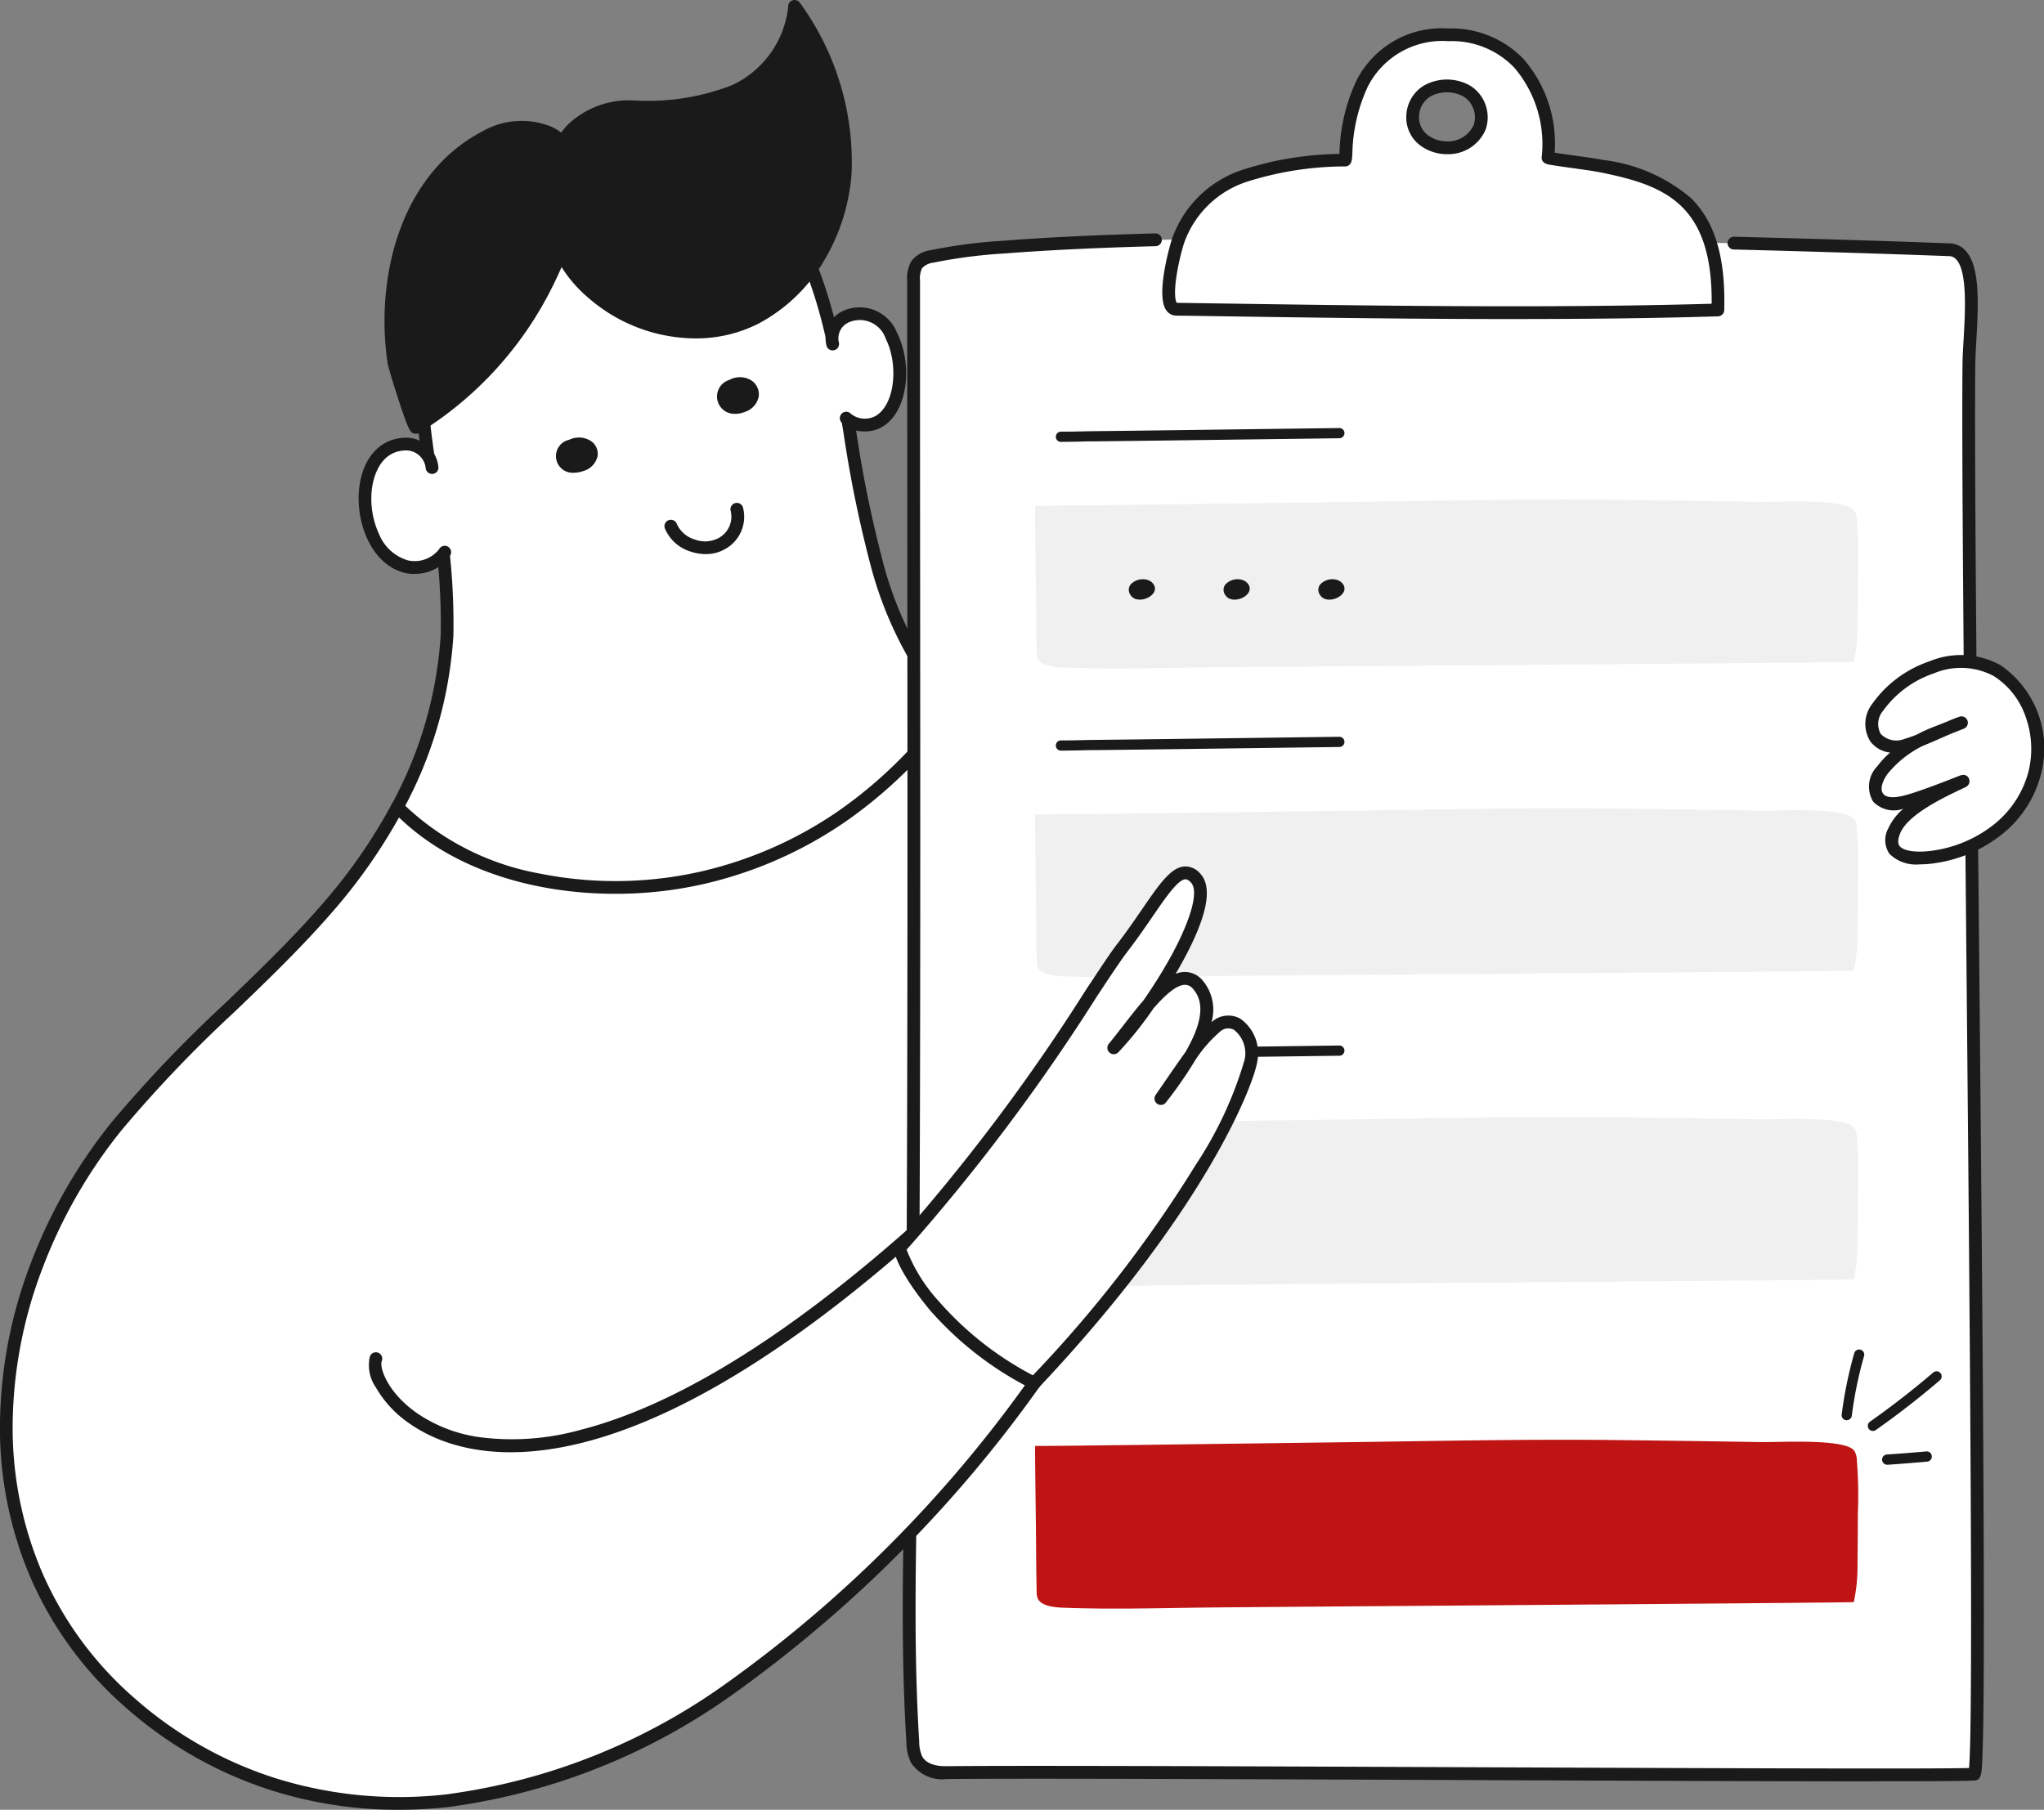 <svg id="グループ_1" data-name="グループ 1" xmlns="http://www.w3.org/2000/svg" xmlns:xlink="http://www.w3.org/1999/xlink" width="100" height="88.549" viewBox="0 0 100 88.549">
  <rect x="0" y="0" width="100" height="88.549" fill="#808080" stroke="none"/>
  <defs>
    <clipPath id="clip-path">
      <rect id="長方形_444" data-name="長方形 444" width="100" height="88.549" fill="none"/>
    </clipPath>
  </defs>
  <g id="グループ_185" data-name="グループ 185" transform="translate(0 0)" clip-path="url(#clip-path)">
    <path id="パス_2928" data-name="パス 2928" d="M52.692,547.746c-.4-1.429-.84-3.809-1.668-5.026-.907-1.332-3.738-1.909-5.212-2.3a25.653,25.653,0,0,0-12.24-.164,23.39,23.39,0,0,0-8.093,3.452,5.514,5.514,0,0,0-1.918,2.639,20.365,20.365,0,0,1-2.828,3.916c-3.243,3.748-7.233,6.852-10.335,10.708-6.7,8.329-7.913,20.7.663,28.228,9.78,8.589,26.623,7.189,43.746-15.8,1.736-2.33.169-17.449-2.115-25.658" transform="translate(-4.688 -505.874)" fill="#fff"/>
    <path id="パス_2929" data-name="パス 2929" d="M338.273,127.659a20.693,20.693,0,0,1-12.188,8.284c-5.035,1.16-11.335.261-14.91-3.468a20.182,20.182,0,0,0,2.425-8.411c.3-5.437-2.212-10.8-.892-16.194a11.8,11.8,0,0,1,5.188-7.341,9.076,9.076,0,0,1,8.815-.362c3.262,1.777,4.863,5.561,5.7,9.179.851,3.678,1.163,7.474,2.184,11.108a18.386,18.386,0,0,0,3.677,7.2" transform="translate(-291.728 -92.993)" fill="#fff"/>
    <path id="パス_2930" data-name="パス 2930" d="M317.146,132.04c-3.928,0-8.12-1.151-10.884-4.035a.312.312,0,0,1-.05-.363,19.866,19.866,0,0,0,2.389-8.281,31.694,31.694,0,0,0-.625-6.808c-.508-3.083-1.034-6.27-.258-9.443a12.064,12.064,0,0,1,5.331-7.535,9.379,9.379,0,0,1,9.125-.368c2.8,1.524,4.767,4.681,5.855,9.383.369,1.6.641,3.236.9,4.822a58.851,58.851,0,0,0,1.276,6.272,17.88,17.88,0,0,0,3.61,7.082.312.312,0,0,1,.018.391,22.588,22.588,0,0,1-5.421,5.347,20.172,20.172,0,0,1-6.949,3.058,19.425,19.425,0,0,1-4.321.478m-10.276-4.307a12.911,12.911,0,0,0,6.587,3.318,18.864,18.864,0,0,0,7.869-.1,19.55,19.55,0,0,0,6.735-2.963,21.889,21.889,0,0,0,5.123-5,18.714,18.714,0,0,1-3.578-7.136,59.291,59.291,0,0,1-1.291-6.339c-.261-1.576-.532-3.206-.9-4.783-1.046-4.521-2.911-7.54-5.545-8.975a8.744,8.744,0,0,0-8.5.355,11.436,11.436,0,0,0-5.045,7.147c-.746,3.048-.231,6.172.268,9.192a32.162,32.162,0,0,1,.632,6.944,20.42,20.42,0,0,1-2.355,8.338" transform="translate(-287.039 -88.308)" fill="#1a1a1a"/>
    <path id="パス_2931" data-name="パス 2931" d="M285.895,353.638a2.114,2.114,0,0,0,1.518-.342c.482-.22.883-.323,1.057-.907a4.624,4.624,0,0,0,.057-1.82,2.524,2.524,0,0,0-.447-1.054c-.24-.332-.6-.474-.86-.754-.439-.475-.479-1.126-1.327-1.127-2.846,0-2.589,5.4,0,6" transform="translate(-266.114 -325.907)" fill="#fff"/>
    <path id="パス_2932" data-name="パス 2932" d="M283.445,349.3a1.883,1.883,0,0,1-.427-.046c-1.645-.385-2.45-2.462-2.252-4.165.176-1.516,1.064-2.457,2.318-2.457h0a1.594,1.594,0,0,1,1.554,1.419.312.312,0,0,1-.619.086.968.968,0,0,0-.936-.881h0c-1.369,0-1.645,1.457-1.7,1.9a4.142,4.142,0,0,0,.355,2.2,2.192,2.192,0,0,0,1.418,1.282,1.518,1.518,0,0,0,1.517-.549.312.312,0,1,1,.552.293,2.056,2.056,0,0,1-1.785.912" transform="translate(-263.191 -321.218)" fill="#1a1a1a"/>
    <path id="パス_2933" data-name="パス 2933" d="M636.964,250.832c-.508.32-.918.149-1.426-.027-.382-.133-.246-.079-.611.052a.908.908,0,0,1-.692-.021,1.266,1.266,0,0,1-.646-.836,4.563,4.563,0,0,1,.1-1.736,2.009,2.009,0,0,1,.119-.554.679.679,0,0,1,.387-.393c.093-.031.194-.034.286-.068.3-.11.146-.6.232-.858a1.075,1.075,0,0,1,.617-.674c2.668-1.033,3.464,3.963,1.634,5.117" transform="translate(-593.935 -230.228)" fill="#fff"/>
    <path id="パス_2934" data-name="パス 2934" d="M648.333,246.674a1.572,1.572,0,0,1-1.135-.435.312.312,0,1,1,.455-.429,1.1,1.1,0,0,0,1.234.094c.967-.61,1.071-2.573.477-3.752a1.343,1.343,0,0,0-1.832-.808.856.856,0,0,0-.465.982.313.313,0,1,1-.615.114,1.479,1.479,0,0,1,.853-1.679,1.972,1.972,0,0,1,2.616,1.11c.727,1.446.579,3.754-.7,4.562a1.677,1.677,0,0,1-.888.241" transform="translate(-606.025 -225.565)" fill="#1a1a1a"/>
    <path id="パス_2935" data-name="パス 2935" d="M441.1,348.59c.952-.327.454-1.331-.45-.951-.842.354-.418,1.249.45.951" transform="translate(-412.687 -325.833)" fill="#1a1a1a"/>
    <path id="パス_2936" data-name="パス 2936" d="M436.092,344.288a.816.816,0,0,1-.233-1.612,1.078,1.078,0,0,1,1.1.087.753.753,0,0,1,.286.723.985.985,0,0,1-.714.724,1.349,1.349,0,0,1-.439.078m.277-1.1a.7.7,0,0,0-.268.061c-.187.079-.294.2-.259.291s.208.172.486.077c.2-.07.29-.17.3-.239a.14.14,0,0,0-.059-.128.319.319,0,0,0-.2-.061" transform="translate(-408.011 -321.158)" fill="#1a1a1a"/>
    <path id="パス_2937" data-name="パス 2937" d="M567.283,301.376c.934-.374.369-1.419-.513-.991-.823.4-.339,1.332.513.991" transform="translate(-530.95 -281.517)" fill="#1a1a1a"/>
    <path id="パス_2938" data-name="パス 2938" d="M562.245,297.091a.848.848,0,0,1-.292-1.659,1.064,1.064,0,0,1,1.094.038.814.814,0,0,1,.344.756.984.984,0,0,1-.672.768,1.277,1.277,0,0,1-.474.1m.358-.387h0Zm-.106-.78a.631.631,0,0,0-.271.07c-.192.093-.285.226-.235.339s.239.184.5.081c.166-.066.272-.164.284-.262a.188.188,0,0,0-.086-.173.318.318,0,0,0-.188-.055" transform="translate(-526.269 -276.844)" fill="#1a1a1a"/>
    <path id="パス_2939" data-name="パス 2939" d="M522.286,396.209a2.3,2.3,0,0,1-.746-.126,1.992,1.992,0,0,1-1.24-1.107.313.313,0,1,1,.581-.23,1.391,1.391,0,0,0,.861.746,1.425,1.425,0,0,0,1.166-.062,1.184,1.184,0,0,0,.6-1.34.312.312,0,0,1,.608-.146,1.8,1.8,0,0,1-.887,2.024,1.854,1.854,0,0,1-.941.241" transform="translate(-487.763 -369.099)" fill="#1a1a1a"/>
    <path id="パス_2940" data-name="パス 2940" d="M308.352,101.78a7.452,7.452,0,0,1,2.241-1.772,3.545,3.545,0,0,1,3.087-.205c2.645,1.262.719,5.807-.225,7.629a17.292,17.292,0,0,1-6.283,6.794,22.638,22.638,0,0,1-1.072-3.184c-.481-3.121.143-6.821,2.252-9.262" transform="translate(-286.826 -93.315)" fill="#1a1a1a"/>
    <path id="パス_2941" data-name="パス 2941" d="M302.526,109.886a.323.323,0,0,1-.136-.03c-.136-.064-.211-.1-.728-1.686-.181-.556-.481-1.518-.514-1.733-.432-2.8-.048-6.769,2.324-9.514a7.776,7.776,0,0,1,2.335-1.846,3.849,3.849,0,0,1,3.365-.209,2.5,2.5,0,0,1,1.333,1.513c.7,2.087-.756,5.27-1.415,6.542a17.583,17.583,0,0,1-6.4,6.918.318.318,0,0,1-.164.046m.237-.507h0Zm1.182-12.047c-2.233,2.584-2.59,6.348-2.18,9.01.04.257.622,2.088.889,2.787a17.013,17.013,0,0,0,5.88-6.493c1.92-3.706,1.54-5.572,1.378-6.055a1.868,1.868,0,0,0-1.009-1.148,3.227,3.227,0,0,0-2.81.2,7.152,7.152,0,0,0-2.148,1.7" transform="translate(-282.182 -88.662)" fill="#1a1a1a"/>
    <path id="パス_2942" data-name="パス 2942" d="M430.7,19.039a7.322,7.322,0,0,0,8.012,1.18,8.717,8.717,0,0,0,4.335-7.081A12.944,12.944,0,0,0,440.575,5a5.083,5.083,0,0,1-2.929,4.138,11.578,11.578,0,0,1-4.982.773c-2.736-.026-4.291,1.945-4.181,4.681a6.217,6.217,0,0,0,2.22,4.445" transform="translate(-401.699 -4.69)" fill="#1a1a1a"/>
    <path id="パス_2943" data-name="パス 2943" d="M431.031,16.56a8.021,8.021,0,0,1-5.219-1.972,6.537,6.537,0,0,1-2.327-4.668,5.027,5.027,0,0,1,1.254-3.763,4.308,4.308,0,0,1,3.185-1.243h.057a11.356,11.356,0,0,0,4.848-.744A4.8,4.8,0,0,0,435.577.311a.312.312,0,0,1,.569-.173,13.248,13.248,0,0,1,2.53,8.336,9.7,9.7,0,0,1-1.329,4.253,8.179,8.179,0,0,1-3.172,3.082,6.723,6.723,0,0,1-3.145.751M427.925,5.538a3.7,3.7,0,0,0-2.737,1.053,4.414,4.414,0,0,0-1.078,3.3,5.919,5.919,0,0,0,2.113,4.222,6.989,6.989,0,0,0,7.661,1.139,8.43,8.43,0,0,0,4.169-6.827,12.341,12.341,0,0,0-1.969-7.244,5.626,5.626,0,0,1-2.993,3.552,11.914,11.914,0,0,1-5.115.8h-.05" transform="translate(-397.013 -0.003)" fill="#1a1a1a"/>
    <path id="パス_2944" data-name="パス 2944" d="M763.521,192.3c.02-1.844.6-5.627-1-5.627-.075,0-32.241-1.245-46.178-.13a24.8,24.8,0,0,0-3.553.458,1.156,1.156,0,0,0-.746.4,1.385,1.385,0,0,0-.155.781c-.008,18.04.062,36.078-.067,54.117-.041,5.763-.334,11.626.026,17.377a2.062,2.062,0,0,0,.187.874,1.559,1.559,0,0,0,1.449.636c7.416-.085,48.9.211,50.3.076.505-.049-.374-58.585-.261-68.96" transform="translate(-667.196 -174.445)" fill="#fff"/>
    <path id="パス_2945" data-name="パス 2945" d="M754.381,258.531c-4.651,0-12.129-.03-19.878-.062-10.9-.044-22.172-.09-25.694-.05a1.82,1.82,0,0,1-1.726-.8,2.33,2.33,0,0,1-.225-1.006c-.261-4.169-.179-8.45-.1-12.59.03-1.58.062-3.213.073-4.809.093-12.982.083-26.181.073-38.946,0-4.971-.008-10.112-.006-15.169a1.659,1.659,0,0,1,.208-.956,1.426,1.426,0,0,1,.936-.529,25.133,25.133,0,0,1,3.6-.464c2-.16,4.488-.28,7.407-.357a.313.313,0,0,1,.016.625c-2.908.077-5.389.2-7.374.355a24.678,24.678,0,0,0-3.509.451.885.885,0,0,0-.557.27,1.146,1.146,0,0,0-.1.606c0,5.056,0,10.2.006,15.168.01,12.766.02,25.967-.073,38.951-.012,1.6-.043,3.235-.073,4.817-.079,4.127-.161,8.4.1,12.538a1.785,1.785,0,0,0,.148.742c.233.422.836.478,1.172.474,3.527-.041,14.8.005,25.7.05,11.07.045,22.5.092,24.341.038.224-2.353.024-23.5-.137-40.614-.116-12.328-.226-23.972-.182-28.049,0-.351.027-.77.053-1.212.08-1.416.19-3.355-.365-3.942a.481.481,0,0,0-.372-.157l-.166-.006c-3.133-.115-6.81-.228-10.352-.318a.313.313,0,0,1,.008-.625h.008c3.545.09,7.224.2,10.359.318l.148.005a1.1,1.1,0,0,1,.822.353c.739.782.63,2.708.534,4.407-.025.436-.048.847-.052,1.184-.045,4.071.065,15.712.182,28.036.092,9.766.188,19.865.223,27.681.019,4.235.019,7.358,0,9.548-.011,1.2-.028,2.113-.051,2.727-.035.93-.046,1.243-.374,1.275-.276.027-2.03.037-4.75.037" transform="translate(-662.514 -171.373)" fill="#1a1a1a"/>
    <path id="パス_2946" data-name="パス 2946" d="M850.353,398.98c-.01.031-28.53.235-31.155.26-2.517.023-5.015.11-7.533.014-.481-.018-1.063-.095-1.232-.441a.757.757,0,0,1-.056-.323c-.03-1.268-.026-2.537-.045-3.8,0-.275-.049-3.351-.026-3.351.973,0,1.947-.014,2.915-.025q1.669-.018,3.338-.04l8.626-.113c4.478-.057,8.966-.161,13.445-.111q3.574.04,7.148.1c.95.015,4.237-.188,4.612.446a.92.92,0,0,1,.109.372,21.9,21.9,0,0,1,.055,2.64q-.009,1.3-.018,2.6a8.489,8.489,0,0,1-.182,1.777" transform="translate(-759.659 -366.593)" fill="#f0f0f0"/>
    <path id="パス_2947" data-name="パス 2947" d="M826.761,335.788a.25.25,0,0,1,0-.5c.528,0,.68-.006.873-.011.16,0,.342-.009.784-.014q1.669-.018,3.338-.04l4.238-.056,4.388-.057h0a.25.25,0,0,1,0,.5l-4.387.057-4.238.055q-1.669.021-3.339.04c-.438,0-.618.009-.776.013-.188,0-.35.009-.884.011Z" transform="translate(-774.856 -314.167)" fill="#1a1a1a"/>
    <path id="パス_2948" data-name="パス 2948" d="M850.353,640.679c-.01.031-28.53.235-31.155.26-2.517.023-5.015.11-7.533.014-.481-.018-1.063-.095-1.232-.441a.757.757,0,0,1-.056-.323c-.03-1.268-.026-2.537-.045-3.8,0-.275-.049-3.351-.026-3.351.973,0,1.947-.014,2.915-.025q1.669-.018,3.338-.04l8.626-.113c4.478-.057,8.966-.161,13.445-.111q3.574.04,7.148.1c.95.015,4.237-.188,4.612.446a.919.919,0,0,1,.109.372,21.9,21.9,0,0,1,.055,2.64q-.009,1.3-.018,2.6a8.49,8.49,0,0,1-.182,1.777" transform="translate(-759.659 -593.187)" fill="#f0f0f0"/>
    <path id="パス_2949" data-name="パス 2949" d="M826.761,577.487a.25.25,0,0,1,0-.5c.528,0,.68-.006.873-.011.16,0,.342-.009.784-.014q1.669-.018,3.338-.04l4.215-.055,4.411-.058h0a.25.25,0,0,1,0,.5l-4.411.058-4.215.055q-1.669.021-3.339.04c-.438,0-.618.009-.776.013-.188,0-.35.009-.884.011Z" transform="translate(-774.856 -540.76)" fill="#1a1a1a"/>
    <path id="パス_2950" data-name="パス 2950" d="M850.353,882.378c-.01.031-28.53.235-31.155.26-2.517.023-5.015.11-7.533.014-.481-.018-1.063-.095-1.232-.441a.757.757,0,0,1-.056-.323c-.03-1.268-.026-2.537-.045-3.8,0-.275-.049-3.351-.026-3.351.973,0,1.947-.014,2.915-.025q1.669-.018,3.338-.04l8.626-.113c4.478-.057,8.966-.161,13.445-.111q3.574.04,7.148.1c.95.015,4.237-.188,4.612.446a.92.92,0,0,1,.109.372,21.9,21.9,0,0,1,.055,2.64q-.009,1.3-.018,2.6a8.49,8.49,0,0,1-.182,1.777" transform="translate(-759.659 -819.78)" fill="#f0f0f0"/>
    <path id="パス_2951" data-name="パス 2951" d="M826.761,819.187a.25.25,0,0,1,0-.5c.528,0,.68-.006.872-.011.16,0,.342-.009.784-.014q1.669-.018,3.338-.04l4.215-.055,4.411-.058h0a.25.25,0,0,1,0,.5l-4.411.058-4.215.055q-1.669.021-3.339.04c-.438,0-.618.009-.776.013-.188,0-.35.009-.884.011Z" transform="translate(-774.856 -767.354)" fill="#1a1a1a"/>
    <path id="パス_2952" data-name="パス 2952" d="M850.353,1135.033c-.01.031-28.53.235-31.155.26-2.517.023-5.015.109-7.533.014-.481-.018-1.063-.094-1.232-.441a.757.757,0,0,1-.056-.323c-.03-1.268-.026-2.537-.045-3.8,0-.275-.049-3.351-.026-3.351.973,0,1.947-.014,2.915-.025q1.669-.018,3.338-.04l8.626-.113c4.478-.057,8.966-.161,13.445-.111q3.574.04,7.148.1c.95.015,4.237-.188,4.612.446a.92.92,0,0,1,.109.372,21.9,21.9,0,0,1,.055,2.64q-.009,1.3-.018,2.6a8.49,8.49,0,0,1-.182,1.776" transform="translate(-759.659 -1056.645)" fill="#bf1414"/>
    <path id="パス_2953" data-name="パス 2953" d="M935.932,33.671c-.624-.126-2.615-.363-2.612-.409.217-2.919-1.272-6.017-4.877-6.015-5.459,0-4.9,6.124-5.055,6.13-3.162.119-7.015.531-8.192,4.02-.15.445-.876,3.262-.06,3.276,8.4.127,18.169.29,26.495.037.149-5.332-2.376-6.37-5.7-7.039m-7.581-.894a1.89,1.89,0,0,1-1.119-.376,1.473,1.473,0,0,1,.177-2.407,2,2,0,0,1,1.962.029,1.512,1.512,0,0,1,.6,1.731,1.677,1.677,0,0,1-1.623,1.023" transform="translate(-857.585 -25.544)" fill="#fff"/>
    <path id="パス_2954" data-name="パス 2954" d="M926.916,36.468c-5.206,0-10.534-.081-15.467-.156L910.5,36.3a.6.6,0,0,1-.492-.264c-.55-.78.252-3.4.261-3.424a5.437,5.437,0,0,1,3.539-3.467,15.842,15.842,0,0,1,4.677-.755c0-.024,0-.048,0-.072a8.881,8.881,0,0,1,.82-3.5,4.675,4.675,0,0,1,4.5-2.568h0a4.89,4.89,0,0,1,3.7,1.513,6.307,6.307,0,0,1,1.506,4.565c.223.035.57.084.868.126.576.081,1.172.164,1.478.226a8.137,8.137,0,0,1,4.309,1.854c1.192,1.17,1.713,2.918,1.641,5.5a.312.312,0,0,1-.3.3c-3.207.1-6.622.133-10.091.133M937,36.022h0Zm-26.481-.349.942.014c8.112.123,17.293.262,25.232.031.046-4.923-2.339-5.8-5.454-6.429-.288-.058-.9-.144-1.442-.22-.306-.043-.6-.083-.809-.117-.118-.018-.2-.033-.266-.045-.3-.059-.355-.227-.345-.357a5.768,5.768,0,0,0-1.325-4.366,4.227,4.227,0,0,0-3.238-1.313h0a4.091,4.091,0,0,0-3.947,2.229,8.182,8.182,0,0,0-.752,3.252c-.007.116-.013.207-.02.275-.034.315-.218.369-.325.373a15.918,15.918,0,0,0-4.744.727,4.848,4.848,0,0,0-3.163,3.081,11.43,11.43,0,0,0-.348,1.529c-.158,1.02-.024,1.289.006,1.334m13.229-7.27h-.032a2.2,2.2,0,0,1-1.3-.441,1.708,1.708,0,0,1-.662-1.483,1.8,1.8,0,0,1,.871-1.441,2.3,2.3,0,0,1,2.289.035,1.835,1.835,0,0,1,.728,2.1,1.977,1.977,0,0,1-1.889,1.229m-.023-.625a1.379,1.379,0,0,0,1.324-.818,1.208,1.208,0,0,0-.476-1.361,1.691,1.691,0,0,0-1.636-.024,1.171,1.171,0,0,0-.565.942,1.092,1.092,0,0,0,.42.949,1.572,1.572,0,0,0,.933.311Z" transform="translate(-852.952 -20.857)" fill="#1a1a1a"/>
    <path id="パス_2955" data-name="パス 2955" d="M1441.891,1060l-.032,0a.25.25,0,0,1-.216-.28,20.288,20.288,0,0,1,.614-3,.25.25,0,0,1,.481.137,19.744,19.744,0,0,0-.6,2.921.25.25,0,0,1-.248.219" transform="translate(-1351.541 -990.51)" fill="#1a1a1a"/>
    <path id="パス_2956" data-name="パス 2956" d="M1462.372,1076.456a.25.25,0,0,1-.144-.454c1.072-.756,2.113-1.566,3.095-2.406a.25.25,0,0,1,.325.38c-.994.85-2.047,1.67-3.132,2.434a.248.248,0,0,1-.144.046" transform="translate(-1370.742 -1006.442)" fill="#1a1a1a"/>
    <path id="パス_2957" data-name="パス 2957" d="M1473.674,1136.921a.25.25,0,0,1-.016-.5c.651-.043,1.3-.094,1.918-.151a.25.25,0,1,1,.046.5c-.625.057-1.275.108-1.93.152h-.017" transform="translate(-1381.338 -1065.255)" fill="#1a1a1a"/>
    <path id="パス_2958" data-name="パス 2958" d="M883.738,453.719a.421.421,0,0,0-.015.511c.327.556,1.516.024,1.122-.532a.574.574,0,0,0-.325-.209.816.816,0,0,0-.782.23" transform="translate(-828.419 -425.126)" fill="#1a1a1a"/>
    <path id="パス_2959" data-name="パス 2959" d="M957.928,453.719a.421.421,0,0,0-.015.511c.327.556,1.516.024,1.122-.532a.574.574,0,0,0-.325-.209.816.816,0,0,0-.782.23" transform="translate(-897.973 -425.126)" fill="#1a1a1a"/>
    <path id="パス_2960" data-name="パス 2960" d="M1032.12,453.719a.421.421,0,0,0-.015.511c.327.556,1.516.024,1.122-.532a.575.575,0,0,0-.325-.209.816.816,0,0,0-.782.23" transform="translate(-967.528 -425.126)" fill="#1a1a1a"/>
    <path id="パス_2961" data-name="パス 2961" d="M24.135,631.729a26.741,26.741,0,0,1-3.4,4.91c-3.243,3.748-7.233,6.852-10.335,10.708-6.7,8.329-7.913,20.7.663,28.228,9.78,8.589,27.186,7.394,44.236-15.655l-6.585-6.728c-19.638,16.848-26.306,7.157-25.638,5.535Z" transform="translate(-4.688 -592.247)" fill="#fff"/>
    <path id="パス_2962" data-name="パス 2962" d="M19.5,676.107a20.421,20.421,0,0,1-6.238-.956,19.848,19.848,0,0,1-7.091-4.031,17.867,17.867,0,0,1-4.745-6.53A18.636,18.636,0,0,1,0,657.067a22.567,22.567,0,0,1,1.488-7.654,25.308,25.308,0,0,1,3.977-6.951,64.1,64.1,0,0,1,5.585-5.851c1.612-1.552,3.279-3.157,4.757-4.865a26.462,26.462,0,0,0,3.363-4.852.312.312,0,0,1,.552.294,27.088,27.088,0,0,1-3.442,4.968c-1.5,1.73-3.174,3.345-4.8,4.906a63.6,63.6,0,0,0-5.531,5.793,24.684,24.684,0,0,0-3.879,6.78,21.943,21.943,0,0,0-1.448,7.442A18.015,18.015,0,0,0,2,664.348a17.246,17.246,0,0,0,4.582,6.3,19.228,19.228,0,0,0,6.869,3.905,20.292,20.292,0,0,0,8.386.8,30.312,30.312,0,0,0,13.717-5.446,63.04,63.04,0,0,0,14.662-14.671l-5.583-6.887c-14.957,13.14-22.2,10.565-24.63,8.837a5.364,5.364,0,0,1-1.619-1.752,1.892,1.892,0,0,1-.284-1.518.312.312,0,1,1,.578.238c-.116.281.228,1.483,1.688,2.523a7.153,7.153,0,0,0,3.1,1.2,12.445,12.445,0,0,0,4.924-.356c4.6-1.173,10-4.489,16.069-9.857a.312.312,0,0,1,.45.037l5.941,7.329a.313.313,0,0,1,.008.383A63.9,63.9,0,0,1,35.9,670.427a30.923,30.923,0,0,1-14,5.55,22.574,22.574,0,0,1-2.405.13" transform="translate(0 -587.558)" fill="#1a1a1a"/>
    <path id="パス_2963" data-name="パス 2963" d="M1468.366,521.412a6.3,6.3,0,0,0-2.7,1.855c-.29.4-.514.966-.212,1.354s.868.318,1.33.2c.94-.235,2.995-1.09,2.812-1-.993.474-2.9,1.332-3.352,2.415-.556,1.336.9,1.417,1.836,1.3a5.805,5.805,0,0,0,5.037-4.149,4.644,4.644,0,0,0-1.848-4.979c-1.851-1.141-4.748.12-5.845,1.8-.728,1.116-.006,2.207,1.4,1.841.63-.164,2.044-.866,2.7-1.09Z" transform="translate(-1373.563 -485.595)" fill="#fff"/>
    <path id="パス_2964" data-name="パス 2964" d="M1462.809,523.164a1.839,1.839,0,0,1-1.479-.52,1.2,1.2,0,0,1-.047-1.25,2.711,2.711,0,0,1,.734-.95,1.4,1.4,0,0,1-1.481-.352,1.422,1.422,0,0,1,.207-1.73,4.172,4.172,0,0,1,.623-.668,1.384,1.384,0,0,1-.969-.551,1.6,1.6,0,0,1,.094-1.828,5.623,5.623,0,0,1,2.8-2.084,4.015,4.015,0,0,1,3.473.186,4.938,4.938,0,0,1,1.988,5.32,5.5,5.5,0,0,1-1.978,3.01,6.831,6.831,0,0,1-3.323,1.375,5.1,5.1,0,0,1-.638.043m2.138-4.378a.29.29,0,0,1,.274.183.315.315,0,0,1-.163.413l-.166.079c-.927.44-2.652,1.26-3.032,2.174-.12.289-.131.5-.033.631.183.24.788.332,1.541.236a6.2,6.2,0,0,0,3.016-1.245,4.88,4.88,0,0,0,1.758-2.669,4.632,4.632,0,0,0-.136-2.608,3.809,3.809,0,0,0-1.573-2.03,3.41,3.41,0,0,0-2.938-.128,5.051,5.051,0,0,0-2.481,1.835.992.992,0,0,0-.11,1.122,1.058,1.058,0,0,0,1.165.246,5.572,5.572,0,0,0,.61-.217,7.511,7.511,0,0,1,.91-.408l.538-.213c.236-.1.45-.187.619-.245a.312.312,0,0,1,.216.586l-.6.237c-.166.071-.345.149-.528.229-.3.132-.611.267-.891.381a5.186,5.186,0,0,0-1.7,1.356c-.219.3-.407.734-.218.977s.65.181,1.007.092c.684-.171,2.033-.7,2.541-.9l.181-.071a.53.53,0,0,1,.191-.04" transform="translate(-1368.896 -480.873)" fill="#1a1a1a"/>
    <path id="パス_2965" data-name="パス 2965" d="M710.962,708.239c7.87-8.347,10.4-14.486,10.606-15.793.188-1.193-.733-2.414-1.722-1.638-.662.519-1.188,1.324-2.7,3.52,1.608-2.075,2.973-4.253,1.833-5.57-1.1-1.268-2.811,1.477-4.132,3.076,1.614-1.629,5.2-7.054,4-8.317-.93-.978-1.784,1.092-3.6,3.443-1.2,1.554-5.768,9.235-10.873,14.652,0,0,.07.862,1.691,2.835a16.239,16.239,0,0,0,4.9,3.792" transform="translate(-660.352 -640.566)" fill="#fff"/>
    <path id="パス_2966" data-name="パス 2966" d="M706.274,703.864a.313.313,0,0,1-.134-.03,16.386,16.386,0,0,1-5-3.876c-1.637-1.991-1.753-2.91-1.761-3.008a.313.313,0,0,1,.084-.24A95.155,95.155,0,0,0,708.8,684.3c.7-1.055,1.2-1.817,1.509-2.216.469-.608.875-1.2,1.234-1.723.84-1.225,1.4-2.034,2.06-2.087a.953.953,0,0,1,.777.343c.641.673.339,2.149-.9,4.387q-.145.262-.3.521a1.319,1.319,0,0,1,.428-.089,1.126,1.126,0,0,1,.908.432,2.205,2.205,0,0,1,.419,2.025l.021-.016a1.2,1.2,0,0,1,1.4-.149,2.073,2.073,0,0,1,.822,2.081c-.184,1.172-2.539,7.317-10.687,15.959a.312.312,0,0,1-.227.1m-6.246-6.847a8.075,8.075,0,0,0,1.591,2.544,15.9,15.9,0,0,0,4.588,3.606,61.828,61.828,0,0,0,7.976-10.312,18.856,18.856,0,0,0,2.388-5.145,1.469,1.469,0,0,0-.521-1.445.587.587,0,0,0-.7.1,6.54,6.54,0,0,0-1.19,1.368,20.145,20.145,0,0,1-1.458,2.1.312.312,0,0,1-.5-.369l.352-.511c.455-.662.814-1.183,1.116-1.6.7-1.21,1.027-2.334.386-3.075a.509.509,0,0,0-.418-.217c-.424.012-.976.517-1.53,1.152a17.626,17.626,0,0,1-1.726,2.156.313.313,0,0,1-.463-.419c.217-.262.442-.553.681-.861.334-.431.672-.867,1.011-1.258a24.64,24.64,0,0,0,1.332-2.129c.793-1.437,1.47-3.151.991-3.654-.152-.16-.245-.153-.275-.15-.367.029-.963.9-1.594,1.818-.363.529-.775,1.129-1.254,1.751-.294.381-.819,1.174-1.483,2.179a96.6,96.6,0,0,1-9.3,12.376" transform="translate(-655.665 -635.879)" fill="#1a1a1a"/>
  </g>
</svg>
